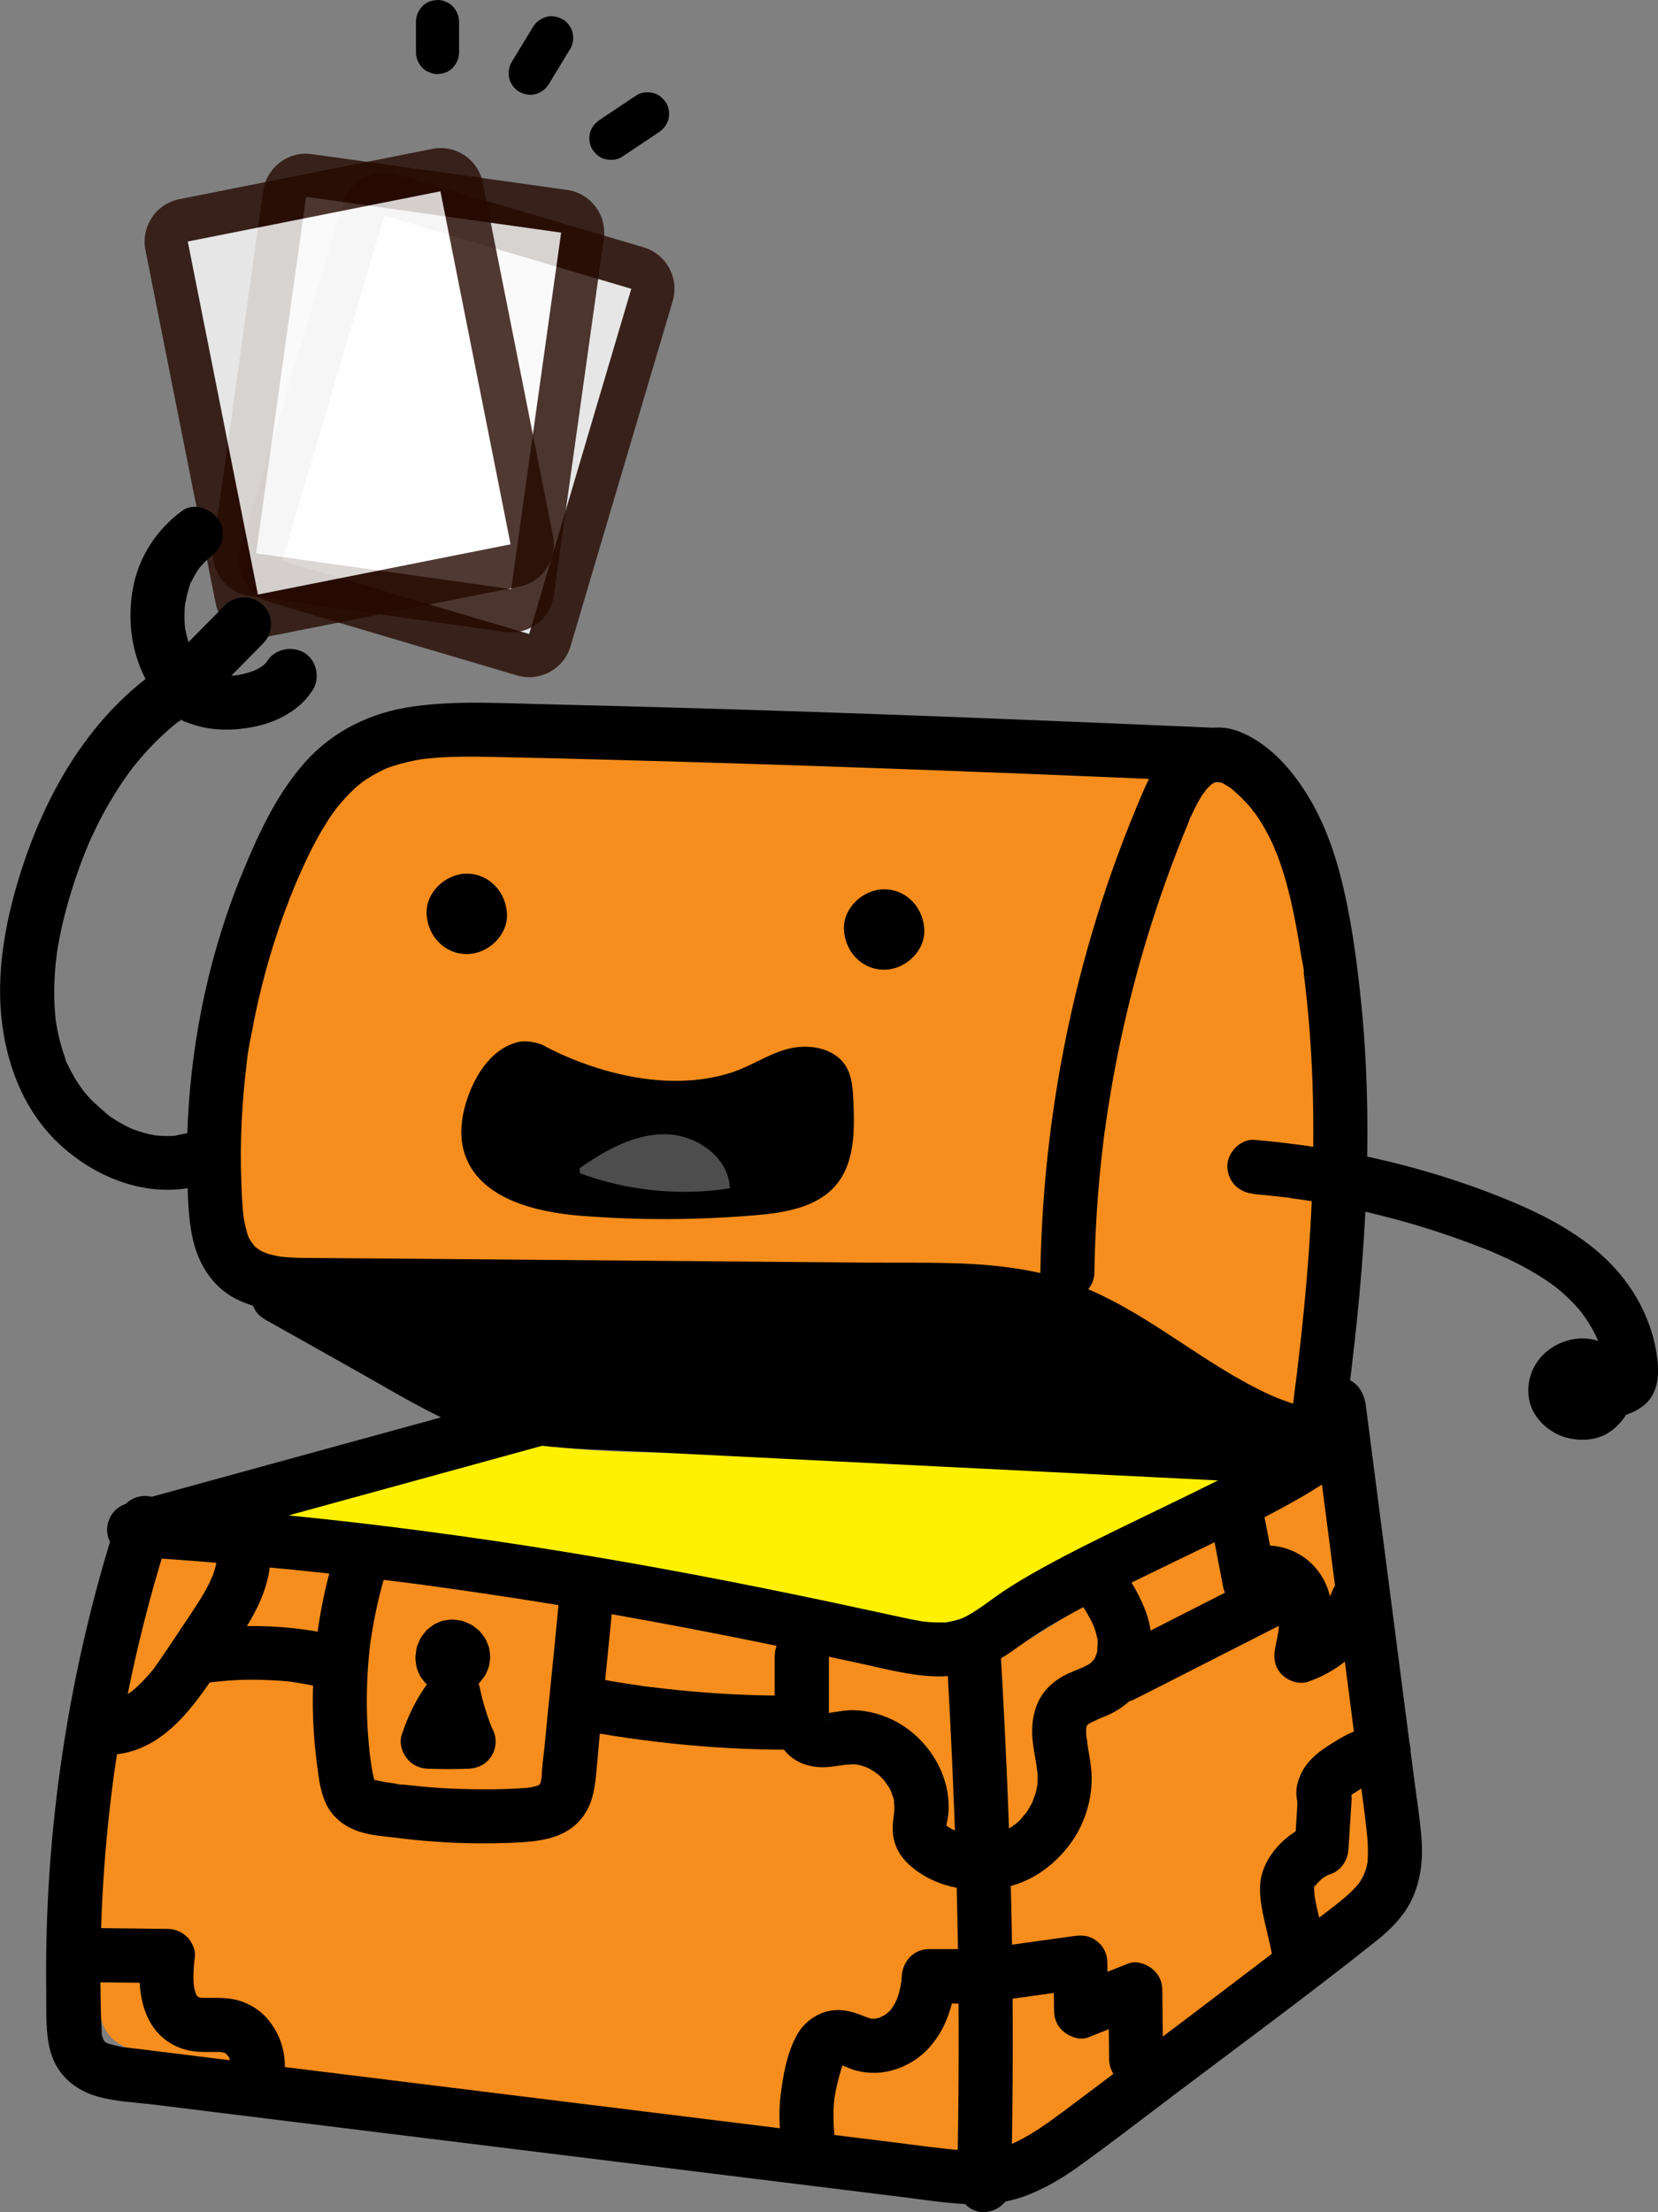 <?xml version="1.0" encoding="UTF-8"?>
<svg id="_圖層_2" data-name="圖層 2" xmlns="http://www.w3.org/2000/svg" viewBox="0 0 191.88 255.9">
  <rect x="0" y="0" width="191.88" height="255.9" fill="#808080" stroke="none"/>
  <defs>
    <style>
      .cls-1 {
        fill: #250901;
      }

      .cls-2 {
        fill: #f68d1d;
      }

      .cls-3 {
        fill: #fff;
      }

      .cls-4 {
        opacity: .8;
      }

      .cls-5 {
        fill: #fff100;
      }

      .cls-6 {
        fill: #4d4d4d;
      }
    </style>
  </defs>
  <g>
    <g>
      <g class="cls-4">
        <path class="cls-3" d="M61.23,75.84c-.23,0-.47-.03-.71-.1l-28.59-8.46c-.64-.19-1.17-.62-1.49-1.2-.32-.58-.39-1.27-.2-1.9l11.82-39.93c.32-1.09,1.32-1.79,2.4-1.79.23,0,.47.03.71.1l28.59,8.46c.64.19,1.17.62,1.49,1.2.32.58.39,1.27.2,1.9l-11.82,39.93c-.32,1.09-1.32,1.79-2.4,1.79Z"/>
        <path class="cls-1" d="M44.47,24.95l28.59,8.46-11.82,39.93-28.59-8.46,11.82-39.93M44.47,19.95c-2.16,0-4.15,1.41-4.79,3.58l-11.82,39.93c-.78,2.65.73,5.43,3.37,6.21l28.59,8.46c.47.14.95.21,1.42.21,2.16,0,4.15-1.41,4.79-3.58l11.82-39.93c.38-1.27.23-2.64-.4-3.81-.63-1.17-1.7-2.03-2.97-2.41l-28.59-8.46c-.47-.14-.95-.21-1.42-.21h0Z"/>
      </g>
      <g class="cls-4">
        <path class="cls-3" d="M59.17,70.65c-.12,0-.23,0-.35-.02l-29.52-4.14c-.66-.09-1.25-.44-1.65-.97-.4-.53-.57-1.2-.48-1.85l5.78-41.24c.09-.66.44-1.25.97-1.65.44-.33.97-.5,1.51-.5.12,0,.23,0,.35.02l29.52,4.14c1.37.19,2.32,1.46,2.13,2.82l-5.78,41.24c-.17,1.25-1.25,2.15-2.47,2.15Z"/>
        <path class="cls-1" d="M35.42,22.77l29.52,4.14-5.78,41.24-29.52-4.14,5.78-41.24M35.41,17.77c-2.45,0-4.59,1.81-4.95,4.31l-5.78,41.24c-.38,2.73,1.52,5.26,4.26,5.65l29.52,4.14c.23.03.46.05.69.05,1.08,0,2.14-.35,3.01-1.01,1.06-.8,1.76-1.98,1.94-3.3l5.78-41.24c.18-1.31-.16-2.65-.96-3.7-.8-1.06-1.98-1.76-3.3-1.94l-29.52-4.14c-.24-.03-.47-.05-.7-.05h0Z"/>
      </g>
      <g class="cls-4">
        <path class="cls-3" d="M29.85,71.29c-1.17,0-2.21-.82-2.45-2.01l-8.12-40.84c-.27-1.35.61-2.67,1.96-2.94l29.24-5.81c.16-.03.32-.05.49-.05.49,0,.98.14,1.39.42.55.37.93.94,1.06,1.59l8.12,40.84c.13.65,0,1.33-.37,1.88-.37.55-.94.93-1.59,1.06l-29.24,5.81c-.16.03-.33.05-.49.05Z"/>
        <path class="cls-1" d="M50.97,22.13l8.12,40.84-29.24,5.81-8.12-40.84,29.24-5.81M50.98,17.13c-.32,0-.65.03-.98.1l-29.24,5.81c-1.3.26-2.45,1.02-3.18,2.13s-1.01,2.45-.75,3.75l8.12,40.84c.26,1.3,1.02,2.45,2.13,3.18.83.55,1.8.84,2.78.84.32,0,.65-.03.97-.1l29.24-5.81c2.71-.54,4.47-3.17,3.93-5.88l-8.12-40.84c-.47-2.38-2.56-4.03-4.9-4.03h0Z"/>
      </g>
    </g>
    <g>
      <path d="M48.14,2.5c0,1.19,0,2.37,0,3.56,0,.64.28,1.31.73,1.77.23.24.49.42.8.52.3.16.62.23.96.22.65-.03,1.32-.24,1.77-.73s.73-1.09.73-1.77c0-1.19,0-2.37,0-3.56,0-.64-.28-1.31-.73-1.77-.23-.24-.49-.42-.8-.52-.3-.16-.62-.23-.96-.22-.65.03-1.32.24-1.77.73s-.73,1.09-.73,1.77h0Z"/>
      <path d="M61.68,3.12c-.83,1.36-1.65,2.72-2.48,4.08-.33.55-.42,1.31-.25,1.93.16.58.61,1.21,1.15,1.49.58.31,1.28.46,1.93.25s1.15-.58,1.49-1.15c.83-1.36,1.65-2.72,2.48-4.08.33-.55.42-1.31.25-1.93-.16-.58-.61-1.21-1.15-1.49-.58-.31-1.28-.46-1.93-.25s-1.15.58-1.49,1.15h0Z"/>
      <path d="M73.68,11.01c-1.41.94-2.82,1.89-4.24,2.83-.54.36-.97.85-1.15,1.49-.16.6-.09,1.4.25,1.93s.86,1,1.49,1.15,1.37.12,1.93-.25c1.41-.94,2.82-1.89,4.24-2.83.54-.36.97-.85,1.15-1.49.16-.6.09-1.4-.25-1.93s-.86-1-1.49-1.15-1.37-.12-1.93.25h0Z"/>
    </g>
  </g>
  <g>
    <path class="cls-2" d="M26.79,238.14c-.09-.17-.18-.32-.28-.48-.04-.04-.07-.07-.1-.11-.05-.05-.11-.1-.16-.15-.09-.06-.19-.11-.21-.12-.17-.06-.24-.07-.62-.09-.55-.02-1.1,0-1.65,0-1.3-.02-2.58-.23-3.73-.85-2.68-1.41-3.57-4.31-3.66-7.18-1.76-.02-3.51-.04-5.27-.06.03,2.49.35,4.87,1.53,6.35,2.31,2.89,9.97,2.77,14.28,3.14-.04-.14-.08-.29-.11-.41,0-.03,0-.02-.02-.04Z"/>
    <path class="cls-2" d="M22.69,231.16s0,.01.01.02c0-.02,0,0,0-.02,0,0,0,0,0,0Z"/>
    <path class="cls-2" d="M15.68,195.58c1.59-1.38,2.58-2.73,3.69-4.4,1.42-2.13,2.89-4.25,4.21-6.45.55-.91,1.06-1.83,1.38-2.79.14-.44.23-.84.29-1.23-2.21-.19-4.42-.42-6.64-.58-1.6,5.33-2.91,10.74-4,16.2.05-.03.1-.06.15-.09.52-.32.43-.25.91-.67Z"/>
    <path class="cls-2" d="M54.04,191.33c-.06-.14-.12-.29-.18-.43-.12-.15-.24-.31-.35-.46.26.26.4.6.54.93,0-.01,0-.03,0-.04Z"/>
    <path class="cls-2" d="M101.17,233.75c2.45-.1,3.25-3.22,3.38-5.15.11-1.57,1.26-2.91,2.91-2.91h3.54c-.04-2.51-.09-5.02-.16-7.53-1.67-.32-3.29-.94-4.7-1.97-1.54-1.11-2.55-2.63-2.62-4.57-.05-1.29.4-2.54.05-3.82-.6-2.16-2.77-3.99-5.04-3.93-2.78.08-5.79.95-7.66-1.77-7.25-.04-14.47-.71-21.62-1.93-.07.73-.15,1.45-.21,2.18-.25,2.73-.13,5.88-2.06,8.06-1.96,2.21-4.98,2.41-7.74,2.53-3.06.13-6.14.08-9.19-.15-2.78-.21-6.01-.26-8.65-1.21-2.98-1.07-3.94-3.62-4.35-6.52-.41-2.93-.65-5.88-.62-8.84,0-.45.1-.9.12-1.36-.39-.08-.78-.17-1.17-.24-.27-.05-.54-.09-.82-.14-.02,0-.27-.04-.42-.06-1.11-.14-2.22-.24-3.34-.28-1.15-.05-2.3-.04-3.45.01-.6.03-1.19.07-1.79.12-.27.03-.55.05-.82.09-.13.01-.25.03-.38.04-.04,0-.03,0-.08.01-.03,0-.05-.02-.08-.01-.05.08-.1.16-.16.24-2.57,3.76-6.07,7.51-10.6,8.03-.15.94-.39,1.86-.52,2.8-.72,5.16-1.17,10.36-1.39,15.56-.03.65-.1,1.47-.17,2.25,2.69.03,5.38.06,8.06.09,1.41.02,3.11,1.33,2.91,2.91-.11.87-.19,1.74-.17,2.61,0,.21.01.42.03.63,0,.06.04.31.04.36.03.13.07.32.07.32.04.18.14.38.16.56,0,0,0,0,0,0,.01.02,0,0,.02.03.07.11.14.23.2.34,0,0,0,0,0,0-.16-.33-.04-.13.1.06.06.03.01.01.04.03.04.01.13.04.26.08.07.01.15.03.2.03.55.04,1.1,0,1.64,0,2.61,0,4.82.89,6.38,3.03,1.06,1.45,1.33,3.14,1.3,4.86,2.63.32,5.26.65,7.89.97,8.71,1.07,17.41,2.15,26.12,3.22,7.97.98,15.94,1.97,23.91,2.95-.1-1.74-.11-3.48.17-5.25.4-2.52,1.02-5.74,3.18-7.37,1.09-.82,2.38-1.13,3.72-1.01,1.23.11,2.36,1.02,3.58.97Z"/>
    <path class="cls-2" d="M52.35,190.04c-.06,0-.12.02-.19.02.19,0,.37-.02.56.02-.12-.02-.25-.03-.37-.05Z"/>
    <path class="cls-2" d="M146.13,175.5c.23,1.2.46,2.4.69,3.59,1.88.04,3.78.81,5.08,2.21,1.11,1.2,1.6,2.61,1.86,4.08.11-.18.22-.36.32-.55,0,0,.07-.14.12-.24.04-.1.11-.26.12-.31.1-.29.26-.52.42-.76-.53-4.08-1.06-8.17-1.59-12.25-2.27,1.51-4.62,2.91-7.04,4.19,0,.01.01.02.02.04Z"/>
    <path class="cls-2" d="M38.52,181.97c-2.52-.28-5.04-.51-7.57-.76-.24,2.08-.97,4.08-2.06,5.98-.26.46-.59.88-.86,1.33,3.01-.08,6.02.11,9.01.65.33-2.44.85-4.82,1.48-7.2Z"/>
    <path class="cls-2" d="M126.44,147.23c-.02.95-.41,1.65-.97,2.12,1.45.56,2.9,1.14,4.34,1.93,6.75,3.71,12.7,8.79,20.05,11.3,1.51-11.7,2.59-23.48,2.32-35.3-.22-10.1-.47-22.56-5.66-31.57-1.07-1.86-3.99-6.45-6.75-4.88-1.73.98-2.85,5.22-3.48,6.8-2.05,5.19-3.78,10.51-5.21,15.9-2.91,11.02-4.42,22.31-4.65,33.7Z"/>
    <path class="cls-2" d="M106.81,146.33c4.88.05,9.47.46,13.93,1.55-.04-.22-.12-.41-.12-.65.28-13.98,2.43-27.91,6.6-41.28,1.14-3.66,3.06-10.91,6.19-15.99-19.91-.85-39.82-1.64-59.74-2.19-4.92-.14-9.84-.26-14.77-.37-4.41-.1-9.12-.45-13.36,1-8.48,2.9-12,13.88-14.34,21.62-2.73,9-3.96,18.47-3.44,27.87.16,2.93.15,6.28,3.41,7.44,1.87.66,4.24.42,6.19.43,4.57.04,9.14.07,13.7.11,18.58.15,37.16.28,55.74.46Z"/>
    <path d="M88.95,162.65c17.59.88,35.18,1.75,52.77,2.63-6.44-3.55-12.19-8.33-19.11-11.03-5.34-2.09-11.05-2.07-16.7-2.11-5.96-.05-11.93-.09-17.89-.14-10.14-.08-20.27-.17-30.41-.26-5.5-.05-10.99-.09-16.49-.13,1.98,1.11,3.96,2.23,5.94,3.34,4.18,2.35,8.33,4.93,13.09,5.88,9.27,1.84,19.37,1.36,28.79,1.83Z"/>
    <path class="cls-2" d="M119.95,207.75c.75-2.4-.2-4.67-.32-7.09-.13-2.7,1.03-5.12,3.36-6.52,1.7-1.02,3.97-1.11,4.24-3.47.2-1.74-.72-3.44-1.71-4.94-3.35,1.92-6.54,4.13-9.9,5.96.38,6.71.56,13.42.78,20.13,1.67-.83,2.99-2.29,3.55-4.08Z"/>
    <path class="cls-2" d="M140.75,178.22c-3.38,1.63-6.77,3.21-10.12,4.84,1.12,1.86,2.03,3.83,2.29,5.95,3.09-1.57,6.18-3.14,9.27-4.71-.15-.24-.35-.44-.41-.74-.34-1.78-.69-3.55-1.03-5.33Z"/>
    <path class="cls-5" d="M141.89,171.1c-18.85-.94-37.7-1.88-56.55-2.82-7.37-.37-15.47-.01-23.01-1.16-10.12,2.77-20.23,5.55-30.35,8.32,20.06,1.98,39.97,5.1,59.74,9.17,6.37,1.31,15.68,5.41,21.59,1.69,3.96-2.49,7.74-4.98,11.92-7.1,5.45-2.77,11.16-5.27,16.65-8.1Z"/>
    <path class="cls-2" d="M128.52,234.41c-.89.35-1.77.71-2.66,1.06-1.81.72-3.66-1.09-3.68-2.8-.01-.79-.02-1.58-.03-2.37-1.78.25-3.56.49-5.34.74.05,5.68.08,11.37,0,17.05,1.05-.34,2.06-.77,3.01-1.35,3.26-1.98,6.39-4.28,9.46-6.65-.41-.46-.71-1.04-.72-1.83-.01-1.29-.03-2.57-.04-3.86Z"/>
    <path class="cls-2" d="M157.08,206.93c-.36.22-.57.39-.87.6-.15.15-.09.09-.11.12.05.23.11.45.11.49,0,.11-.02.23-.02.34-.05,1.79-.23,3.59-.34,5.38-.08,1.32-.84,2.41-2.13,2.8-.11.03-.13.03-.16.03-.03.03-.03.03-.11.08-.16.11-.34.2-.5.31.29-.21-.18.16-.26.23-.15.14-.3.29-.44.45-.03.04-.34.4-.49.76.1-.24.12-.26.07-.07-.04.17-.04.16,0-.02.03-.21.05-.19.04.05,0,.13.01.25.02.38.04.54.02.46.13,1.04.09.49.21.98.32,1.46.07.29.12.59.19.88,3.02-2.18,5.99-4.49,5.99-8.55,0-2.41-.21-4.86-.49-7.32-.32.19-.64.36-.95.55Z"/>
    <path class="cls-2" d="M151.08,204.67c.74-1.13,1.76-1.97,2.9-2.66,1.06-.65,2.13-1.17,3.25-1.61-.46-2.94-.94-5.85-1.37-8.73-1.31,1.13-2.79,2.07-4.49,2.66-.96.34-2.13-.05-2.83-.75-.77-.77-.97-1.8-.75-2.83.14-.65.24-1.3.38-1.94.03-.21.03-.17,0,.12.02-.17.04-.35.06-.52.02-.23.03-.45.03-.68-5.66,2.88-11.32,5.76-16.98,8.64-.29.15-.6.06-.91.12-.95.87-2.08,1.59-3.42,2.19-1.4.62-1.61,1-1.43,2.56.16,1.35.53,2.67.59,4.03.14,3.16-1.07,6.3-3.06,8.71-1.64,2-3.92,3.31-6.38,3.96.06,2.43.13,4.85.17,7.28,2.48-.34,4.95-.69,7.43-1.03,1.86-.26,3.65.72,3.68,2.8,0,.48.01.95.02,1.43.89-.36,1.78-.71,2.67-1.07,1.81-.72,3.66,1.09,3.68,2.8.02,1.99.04,3.97.07,5.96,1.8-1.43,3.6-2.85,5.4-4.22,2.56-1.94,5.11-3.88,7.66-5.83-.5-2.82-1.86-6.04-1.25-8.91.45-2.12,2.07-4.02,3.99-5.19.09-1.29.19-2.58.25-3.87-.05,1.05-.08-.03-.1-.24-.06-.53-.06-.9.06-1.47.13-.6.38-1.21.72-1.72Z"/>
    <path class="cls-2" d="M45.21,206.46c5.07.75,10.32.96,15.43.6.55-.04,1.56-.04,1.96-.48.39-.43.35-1.36.4-1.9.21-2.4.44-4.8.68-7.19.4-3.94.79-7.88,1.15-11.83-6.82-1.11-13.66-2.09-20.52-2.94-1.26,4.5-2.07,9.09-2.09,13.78-.01,2.41.11,4.85.44,7.24.07.52.08,1.93.47,2.32.35.35,1.61.34,2.07.41ZM47.27,200.87c.68-2.06,1.66-4.03,2.95-5.78-.02,0-.04-.03-.06-.04-.05-.04-.11-.05-.16-.09,0,0,0-.01-.01-.02-.21-.11-.43-.2-.6-.39-.17-.21-.35-.43-.5-.65-.02-.03-.03-.05-.05-.08-.02-.03-.03-.06-.04-.09-.11-.24-.23-.51-.32-.76-.02-.06-.04-.12-.05-.18-.05-.28-.08-.56-.11-.84,0-.03,0-.06,0-.1,0-.06,0-.13,0-.19.02-.28.07-.56.11-.84,0-.03,0-.06.02-.1.01-.06.03-.13.05-.19.09-.26.21-.51.32-.76.01-.03.03-.06.04-.09.03-.05.06-.11.09-.15.16-.24.35-.48.54-.7.04-.05.08-.09.12-.13.22-.19.46-.38.7-.54.05-.03.1-.06.16-.09.23-.11.5-.23.75-.31.03-.01.06-.02.08-.03.03,0,.07-.02.1-.02.27-.05.56-.09.83-.11.06,0,.12,0,.18,0,.03,0,.07,0,.1,0,.28.03.56.07.83.11.06,0,.12.02.17.04.03.01.07.02.1.04.25.1.51.2.75.32.06.03.12.06.17.09.03.02.06.04.09.06.21.15.43.32.64.49.05.04.09.08.13.12.02.03.05.05.07.08.16.2.34.42.49.64.03.05.07.1.09.15.07.14.13.29.18.43.05.13.12.28.17.42.02.06.03.11.04.17.05.27.09.57.11.85,0,.03,0,.06,0,.09,0,.03,0,.06,0,.09-.02.28-.07.56-.11.83-.01.06-.02.13-.04.19,0,.03-.02.06-.03.08-.1.25-.2.51-.32.75-.03.06-.06.12-.1.17-.17.24-.35.49-.55.71-.04.05-.09.1-.14.14-.19.17-.4.32-.61.47.02.07.08.13.1.2.36,1.77.89,3.49,1.59,5.15-.02-.05-.04-.1-.06-.15.2.36.31.74.31,1.15,0,.42-.11.81-.32,1.17-.43.73-1.18,1.12-2.01,1.15-1.57.06-3.15.06-4.72,0-.75-.03-1.37-.33-1.83-.92-.43-.56-.65-1.33-.42-2.03Z"/>
    <path class="cls-2" d="M70.56,186.6c-.25,2.61-.5,5.22-.76,7.83,6.64,1.16,13.34,1.75,20.07,1.83,0-1.58,0-3.15,0-4.73,0-.48.1-.89.26-1.24-6.51-1.33-13.03-2.56-19.57-3.69Z"/>
    <path class="cls-2" d="M109.38,211.38c.29.39.73.66,1.23.85-.2-6.21-.38-12.43-.72-18.64-4.3.37-8.82-1.07-12.97-1.96-.42-.09-.84-.16-1.26-.25,0,.05.03.09.03.14,0,1.85,0,3.69,0,5.54,0,.38.08.92,0,1.31.1,0,.2,0,.28,0,2.88-.31,5.35-.36,7.95,1.16,2.11,1.24,3.81,3.16,4.76,5.4.49,1.15.79,2.35.85,3.61.04.79-.4,2.48-.14,2.83Z"/>
    <path class="cls-2" d="M109.85,231.49c-1.18,4.5-4.37,8.55-9.59,8-.7-.07-1.32-.23-1.99-.48-.23-.08-.65-.33-.96-.42-.13.37-.24.74-.35,1.11-.18.61-.34,1.23-.47,1.85-.39,1.86-.31,3.75-.13,5.64,4.61.75,9.79,1.84,14.63,1.75.09-5.82.04-11.64,0-17.46-.38,0-.76,0-1.14,0Z"/>
    <path d="M22.88,231.27c.07.03-.02-.01-.05-.03-.05-.01-.04,0,.05.03Z"/>
    <path d="M49.52,203.81c1.57.06,3.15.06,4.72,0,.83-.03,1.58-.42,2.01-1.15.21-.36.32-.75.32-1.17,0-.41-.11-.79-.31-1.15.02.05.04.1.06.15-.7-1.66-1.23-3.39-1.59-5.15-.01-.07-.07-.13-.1-.2.21-.15.42-.3.61-.47.05-.04.1-.09.14-.14.19-.22.38-.46.55-.71.04-.05.07-.11.1-.17.12-.24.22-.5.32-.75.01-.03.02-.06.03-.08.02-.06.03-.13.04-.19.04-.27.09-.56.11-.83,0-.03,0-.06,0-.09,0-.03,0-.06,0-.09-.02-.27-.06-.58-.11-.85-.01-.06-.03-.11-.04-.17-.05-.14-.12-.29-.17-.42-.06-.13-.11-.29-.18-.43-.03-.05-.06-.1-.09-.15-.15-.21-.33-.43-.49-.64-.02-.03-.04-.05-.07-.08-.04-.04-.08-.08-.13-.12-.2-.17-.42-.34-.64-.49-.03-.02-.06-.04-.09-.06-.05-.04-.11-.07-.17-.09-.24-.11-.5-.22-.75-.32-.03-.01-.06-.02-.1-.04-.06-.02-.11-.03-.17-.04-.27-.05-.56-.08-.83-.11-.03,0-.07,0-.1,0-.06,0-.12,0-.18,0-.27.03-.57.06-.83.11-.03,0-.07.01-.1.02-.03,0-.06.02-.08.03-.24.09-.51.21-.75.31-.05.03-.11.05-.16.09-.24.16-.48.35-.7.54-.04.04-.09.08-.12.13-.19.22-.37.46-.54.7-.03.05-.06.1-.09.15-.01.03-.03.06-.04.09-.11.25-.23.5-.32.76-.02.06-.04.12-.05.19,0,.03-.01.06-.02.1-.04.28-.09.56-.11.84,0,.06,0,.13,0,.19,0,.03,0,.06,0,.1.03.28.06.56.11.84.01.06.03.12.05.18.09.25.21.52.32.76.01.03.03.06.04.09.02.03.03.06.05.08.15.22.33.44.5.65.17.18.39.27.6.39,0,0,0,.01.01.02.04.04.11.05.16.09.02,0,.04.03.06.04-1.3,1.75-2.27,3.72-2.95,5.78-.23.7-.02,1.47.42,2.03.46.59,1.08.89,1.83.92ZM53.86,190.9c.06.14.12.29.18.43,0,.01,0,.03,0,.04-.14-.33-.28-.67-.54-.93.12.15.24.31.35.46ZM52.35,190.04c.12.02.25.03.37.05-.19-.05-.37-.02-.56-.02.06,0,.12-.02.19-.02Z"/>
    <path d="M24,78.06s.51.43.28.22c-.06-.05-.12-.1-.18-.15-.12-.1-.23-.2-.34-.31-.26-.24-.5-.5-.74-.77-.1-.11-.18-.24-.29-.35-.02-.02.38.54.23.29-.04-.06-.09-.12-.13-.18-.2-.29-.39-.59-.56-.89-.15-.26-.28-.54-.41-.81-.22-.45.23.61.05.14-.07-.19-.15-.38-.21-.57-.21-.63-.38-1.27-.49-1.92-.01-.07-.02-.15-.04-.23-.07-.3.05.43.05.39,0-.15-.04-.31-.05-.46-.03-.33-.05-.66-.05-1s0-.67.02-1c0-.15.02-.31.04-.46,0-.08.02-.15.02-.23.02-.36-.11.67-.04.32.12-.65.24-1.3.44-1.94.1-.31.25-.62.33-.93.01-.04-.28.62-.15.35.03-.07.06-.14.09-.21.07-.16.15-.32.23-.47.17-.33.37-.66.57-.98.1-.15.21-.29.3-.43.16-.25-.25.31-.23.29.07-.07.13-.16.19-.23.23-.27.47-.53.72-.78.15-.14.3-.28.45-.41.06-.05.12-.09.18-.15.24-.22-.61.46-.16.13.63-.46,1.12-.96,1.34-1.74.19-.7.11-1.62-.29-2.24-.78-1.21-2.67-2.01-3.98-1.04-2.88,2.12-4.89,5.17-5.57,8.71-.67,3.55-.26,7.19,1.39,10.42.96,1.87,2.37,3.37,4.02,4.63.56.42,1.6.47,2.24.29.67-.19,1.41-.71,1.74-1.34.36-.67.54-1.49.29-2.24s-.7-1.25-1.34-1.74h0Z"/>
    <path d="M24.7,79.96c1.87-1.89,3.74-3.78,5.6-5.67.53-.53.85-1.31.85-2.06s-.32-1.56-.85-2.06c-.55-.51-1.28-.89-2.06-.85-.77.03-1.5.29-2.06.85-1.87,1.89-3.74,3.78-5.6,5.67-.53.53-.85,1.31-.85,2.06s.32,1.56.85,2.06,1.28.89,2.06.85,1.5-.29,2.06-.85h0Z"/>
    <path d="M21.07,83.08c2.58,1.26,5.47,1.35,8.25.8,2.64-.52,5.31-1.89,6.74-4.24.79-1.3.33-3.25-1.04-3.98s-3.13-.34-3.98,1.04c-.03.04-.18.23-.18.28,0-.07.53-.62.21-.28-.15.16-.29.31-.45.45-.19.17-.52.34.22-.15-.08.06-.17.12-.25.18-.19.13-.39.25-.59.36s-.43.21-.64.32c-.31.15.7-.27.26-.12-.13.05-.25.09-.38.14-.48.16-.97.29-1.47.39-.11.02-.23.04-.34.06-.49.09.18,0,.29-.03-.24.08-.58.06-.83.08-.5.03-1,.03-1.5,0-.11,0-.22-.02-.33-.03-.55-.05.32.02.32.05,0-.02-.62-.12-.68-.13-.22-.05-.43-.11-.64-.18-.07-.03-.25-.12-.33-.12.13,0,.76.34.28.11-1.36-.67-3.21-.41-3.98,1.04-.69,1.31-.42,3.26,1.04,3.98h0Z"/>
    <path d="M19.53,76.93c-8.8,5.57-14.18,15.01-17.15,24.77-1.63,5.37-2.64,11.16-1.91,16.77.71,5.43,2.88,10.57,7.09,14.22s10.18,5.82,15.84,4.18c1.46-.42,2.52-2.07,2.03-3.58-.48-1.48-2.01-2.48-3.58-2.03-.48.14-1.1.15-1.55.35.04-.02.75-.08.26-.04-.12,0-.23.02-.35.03-.29.02-.58.03-.86.03-.46,0-.92-.03-1.38-.07-.61-.05.58.1.17.02-.11-.02-.23-.04-.34-.06-.28-.05-.57-.11-.85-.18-.48-.12-.95-.27-1.41-.43-.11-.04-.22-.08-.33-.12-.46-.17.16.07.21.09-.26-.13-.54-.24-.8-.37-.45-.23-.89-.47-1.32-.74-.23-.14-.45-.29-.67-.44-.1-.07-.2-.14-.29-.21-.07-.05-.15-.11-.22-.16-.17-.13-.1-.07.23.18-.25-.35-.77-.64-1.1-.93-.42-.39-.82-.8-1.2-1.22-.16-.18-.32-.36-.47-.55-.07-.09-.19-.3-.28-.35.05.02.41.56.13.16-.31-.44-.62-.88-.9-1.35-.26-.43-.51-.88-.73-1.34-.07-.15-.52-.98-.13-.24-.16-.31-.27-.68-.39-1.02-.41-1.15-.72-2.34-.93-3.55-.03-.18-.06-.35-.09-.53-.02-.1-.08-.57-.03-.15.07.49-.02-.22-.03-.26-.02-.14-.03-.29-.04-.43-.06-.65-.1-1.3-.11-1.95-.03-1.28.03-2.55.15-3.83.03-.33.07-.66.11-.99.04-.37.14-.09-.02.12.04-.06.05-.35.06-.44.1-.66.21-1.31.34-1.96.26-1.3.57-2.59.93-3.86.63-2.24,1.39-4.43,2.27-6.57.2-.48-.05.09-.06.15.03-.15.13-.31.19-.45.12-.27.24-.54.36-.8.25-.53.5-1.06.76-1.59.51-1.02,1.06-2.02,1.65-2.99.65-1.08,1.35-2.14,2.1-3.15.08-.1.15-.21.23-.31.08-.1.16-.21.23-.31l-.22.28c.22-.23.4-.51.61-.75.41-.49.83-.98,1.27-1.45.87-.94,1.8-1.83,2.78-2.65.25-.21.5-.41.75-.61.24-.19.07-.22-.13.1.07-.11.28-.21.39-.29.55-.4,1.11-.78,1.68-1.14,1.28-.81,1.91-2.63,1.04-3.98s-2.6-1.91-3.98-1.04h0Z"/>
    <path d="M145.16,137.93c1.05.09,2.1.2,3.15.32.23.03.47.06.7.08.16.02.31.04.47.06.34.04-.17-.02-.19-.03.54.06,1.09.15,1.63.24,2.09.32,4.17.71,6.23,1.16,4.09.9,8.12,2.07,12.06,3.49.97.35,1.94.72,2.9,1.1.24.09.47.19.71.29.08.03.24.07.3.13,0,0-.5-.21-.19-.08.47.2.93.41,1.4.62,1.77.82,3.5,1.76,5.11,2.88.18.12.35.25.53.38.08.06.45.35.14.1-.29-.23,0,0,.05.04.39.32.77.64,1.14.98.67.61,1.29,1.27,1.87,1.98.06.07.12.18.19.24,0,0-.33-.45-.15-.19.14.19.28.38.41.57.27.39.52.79.75,1.19.2.35.38.7.56,1.07.02.04.17.29.17.36,0,0-.22-.54-.1-.23.08.22.17.43.25.65.17.5.32,1.01.44,1.53.05.23.08.46.13.68.07.34-.05-.3-.03-.28.07.08.04.39.05.49.02.23.03.46.04.7,0,.1,0,.2,0,.3,0,.44-.03.22.04-.08-.05.23-.21.46.18-.21.06-.23.19-.4.39-.51.19-.13.21-.15.08-.06-.06.03-.19.09-.24.13.39-.16.48-.2.27-.12-.06.02-.11.04-.17.06-1.52.51-3.08.87-4.61,1.35.75,1.77,1.49,3.54,2.24,5.31,1.19-.53,2.15-1.41,2.66-2.62.17-.4.29-.78.4-1.19.05-.19.1-.37.16-.56.03-.09.09-.19.1-.28-.18.42-.23.52-.13.31.04-.08.08-.17.12-.25.54-1.1.56-2.65-.45-3.52-1.96-1.7-4.58-1.89-6.84-.64-2.17,1.2-3.4,3.62-2.9,6.07.42,2.09,2.29,3.72,4.31,4.22,1.05.25,2.17.28,3.22,0,1.33-.37,2.27-1.17,3.08-2.26.42-.56.47-1.6.29-2.24-.19-.67-.71-1.41-1.34-1.74-1.53-.81-3-.26-3.98,1.04.32-.39.4-.5.25-.34-.04.05-.09.09-.14.13.05-.09.64-.43.23-.19-.26.15-.34.03.3-.1-.1.02-.21.06-.3.09-.52.17.32-.09.33-.03,0,0-.37.02-.39.02-.13,0-.55-.05,0,.02s.13.01,0-.02c-.11-.03-.21-.07-.32-.09-.32-.07.67.34.27.12-.11-.06-.23-.13-.34-.19-.39-.22.45.42.23.18-.07-.08-.15-.15-.23-.22-.32-.3.32.52.19.24-.04-.09-.1-.2-.15-.27.19.48.25.62.18.4-.02-.06-.04-.12-.05-.19.09-.02-.02.89.05.3s-.1.28-.06.3c-.03-.01.08-.28.09-.32.04-.3-.35.64-.1.27.23-.33.24-.15-.14.15.08-.07.16-.17.24-.25.32-.34-.08.1-.22.15.09-.03.2-.14.29-.19.1-.06.21-.1.31-.16-.56.37-.5.19-.17.1.13-.04.56-.1.02-.03s-.11.02.02.01c.38,0,.36.16-.24-.06.07.03.18.05.26.06.2.07.17.05-.1-.06-.26-.12-.3-.13-.1-.03.19.14.51.43-.14-.13l-.45-3.52c-.43.87-.73,1.76-.98,2.69-.01.05-.06.13-.06.19,0,.22.27-.64.18-.43-.02.06-.06.11-.1.16-.18.25.48-.6.27-.36-.31.36.61-.35.11-.08-.22.12-.43.23-.65.33-1.32.59-1.7,2.42-1.19,3.63.54,1.28,2.04,2.13,3.43,1.68,1.42-.46,2.87-.8,4.29-1.25,1.51-.48,2.93-1.18,3.58-2.73.5-1.18.5-2.42.34-3.67-.54-4.45-2.77-8.49-6.03-11.55-3.38-3.17-7.53-5.21-11.79-6.92-4.19-1.68-8.51-3.05-12.89-4.12-5.16-1.26-10.42-2.1-15.71-2.55-1.52-.13-2.97,1.43-2.91,2.91.08,1.69,1.28,2.77,2.91,2.91h0Z"/>
    <g>
      <g>
        <path d="M54.02,110.37c2.43,0,4.76-2.14,4.65-4.65s-2.04-4.65-4.65-4.65c-2.43,0-4.76,2.14-4.65,4.65.11,2.52,2.04,4.65,4.65,4.65h0Z"/>
        <path d="M102.32,112.18c2.43,0,4.76-2.14,4.65-4.65-.11-2.52-2.04-4.65-4.65-4.65-2.43,0-4.76,2.14-4.65,4.65.11,2.52,2.04,4.65,4.65,4.65h0Z"/>
      </g>
      <g>
        <path d="M84.94,123.97c2.26-.76,4.26-2.22,6.59-2.71,2.33-.5,5.12.05,6.37,2.09.71,1.17.79,2.6.86,3.96.15,3.4.19,7.16-2,9.77-2.19,2.6-5.91,3.21-9.3,3.5-6.71.57-13.47.6-20.19.07-5.4-.42-11.83-2.03-13.5-7.19-.74-2.28-.31-4.79.55-7.02.99-2.55,2.74-5.05,5.37-5.82,1.01-.3,2.1-.12,3.1.26,0,0,11.51,6.69,22.16,3.1Z"/>
        <path class="cls-6" d="M67.08,135.14c2.96-2.06,6.28-3.95,9.88-3.93,3.6.02,7.41,2.66,7.5,6.26-5.8.9-11.83.29-17.34-1.74"/>
      </g>
    </g>
    <g>
      <path d="M141,84.21c-10.42-.46-20.85-.89-31.27-1.29s-20.92-.75-31.39-1.05c-5.21-.15-10.42-.29-15.63-.41s-9.98-.42-14.92.27c-4.8.67-9.23,2.79-12.48,6.44-3.22,3.62-5.26,8-7.11,12.43-3.82,9.19-5.97,19.07-6.46,29.01-.12,2.43-.14,4.86-.05,7.28s.16,4.95.84,7.28c.74,2.52,2.3,4.79,4.66,6.03,2.18,1.14,4.63,1.48,7.06,1.56,5.03.17,10.08.09,15.11.13,4.85.04,9.7.08,14.55.12,9.55.08,19.09.16,28.64.24,5.1.04,10.2.07,15.31.12,2.55.02,5.1.08,7.63.35.16.02.31.04.47.05.08,0,.48.07.05,0-.45-.07.05,0,.16.02.15.02.31.05.46.07.65.11,1.31.23,1.95.38,1.09.25,2.16.56,3.21.93.49.17.96.36,1.44.55.51.21-.65-.29.05.03.26.12.53.24.79.36.93.44,1.85.91,2.75,1.42,1.82,1.01,3.58,2.13,5.33,3.26,3.51,2.29,6.98,4.69,10.75,6.53,2,.98,4.09,1.83,6.24,2.43,1.57.44,3.47-.54,3.84-2.18s-.5-3.37-2.18-3.84c-.99-.28-1.97-.61-2.93-.99-.22-.09-.98-.44-.15-.05-.2-.1-.41-.18-.62-.27-.5-.23-.99-.46-1.48-.71-1.83-.92-3.58-1.96-5.31-3.05-3.47-2.19-6.83-4.58-10.42-6.57-1.95-1.08-3.99-2.03-6.08-2.81-2.4-.89-4.87-1.38-7.4-1.7-4.96-.64-10.02-.47-15.02-.51-9.6-.07-19.19-.16-28.79-.24-9.51-.08-19.02-.16-28.53-.24-2.59-.02-5.18-.04-7.76-.06-1.04,0-2.09,0-3.13-.09-.26-.02-.51-.05-.76-.07-.35-.03.38.06.36.05-.12-.02-.25-.04-.38-.06-.52-.09-1.04-.21-1.55-.37-.2-.06-.4-.18-.6-.22.58.1.5.23.25.09-.11-.06-.22-.11-.32-.17-.2-.11-.4-.3-.61-.39,0,0,.51.43.27.21-.11-.11-.23-.2-.34-.31-.09-.09-.17-.19-.26-.27-.37-.36.13.11.13.19,0-.14-.33-.49-.41-.63-.11-.19-.2-.39-.3-.59-.18-.36.22.61.1.22-.05-.15-.11-.3-.15-.45-.14-.46-.25-.93-.34-1.41-.02-.11-.16-1.02-.08-.45.07.48.02.13,0,.03-.02-.19-.04-.39-.06-.58-.1-1.13-.16-2.26-.2-3.39-.09-2.39-.08-4.78.04-7.17.06-1.21.14-2.42.25-3.63.05-.57.11-1.13.17-1.7.03-.3.07-.6.11-.9.02-.2.11-1.31.05-.41.08-1.2.36-2.42.58-3.6s.45-2.31.71-3.46c.53-2.33,1.15-4.64,1.87-6.92s1.57-4.59,2.5-6.84c.03-.07.18-.43.02-.05-.17.41.02-.05.07-.15.12-.28.24-.56.36-.83.23-.52.47-1.04.71-1.56.45-.96.93-1.91,1.45-2.84s1.04-1.78,1.62-2.62c.15-.22.3-.43.46-.64.08-.11.16-.21.24-.32-.04.05-.46.57-.12.17s.67-.8,1.03-1.19c.33-.36.68-.7,1.04-1.03.19-.18.39-.35.59-.51.07-.06.16-.12.23-.19-.54.56-.22.16-.01.02.86-.62,1.78-1.12,2.74-1.58.38-.18-.56.22-.17.07.13-.05.26-.1.39-.15.23-.09.46-.17.69-.24.56-.18,1.14-.34,1.72-.47.51-.12,1.03-.22,1.55-.3.14-.02.29-.03.42-.06-.07.02-.76.09-.2.03.28-.03.57-.06.85-.09,2.28-.21,4.58-.19,6.87-.15,5.05.1,10.1.23,15.15.37,10.29.28,20.58.61,30.86.98,10.26.37,20.52.78,30.78,1.22,2.49.11,4.97.21,7.46.32,1.64.07,3.2-1.49,3.13-3.13-.08-1.76-1.37-3.05-3.13-3.13h0Z"/>
      <path d="M126.65,147.23c.08-4.81.39-9.61.95-14.38.07-.58.14-1.15.21-1.73.02-.15.04-.31.06-.46.05-.36-.03.24-.03.25.08-.34.1-.69.15-1.04.17-1.19.36-2.38.56-3.56.4-2.37.86-4.73,1.38-7.07,1.04-4.69,2.31-9.33,3.82-13.9.75-2.28,1.56-4.55,2.43-6.79.43-1.12.88-2.24,1.34-3.35.04-.11.09-.21.13-.32.24-.57-.05.05-.04.1-.01-.17.25-.58.32-.74.19-.43.4-.86.62-1.27.21-.4.44-.78.69-1.16.11-.17.26-.33.36-.51-.3.59-.33.41-.16.22.1-.11.19-.22.29-.32.13-.14.27-.28.42-.42.07-.06.19-.14.25-.22-.03.04-.65.43-.24.2.16-.09.32-.19.48-.29.11-.06.47-.22-.01,0-.5.23-.03.03.08,0,.06-.02.27-.09.31-.07.06.03-.78.06-.43.06.11,0,.95.04.42-.03-.49-.06.24.09.39.13.48.12-.2-.06-.17-.08.05-.03.42.22.47.24.22.12.42.25.63.39,0,0,.34.21.34.25,0-.01-.59-.48-.17-.13.39.32.76.65,1.12,1,.33.33.65.67.96,1.02.14.16.28.33.42.5.16.19.16.39-.14-.19.07.13.19.25.28.37.57.79,1.08,1.61,1.53,2.47.21.39.41.78.59,1.18.11.23.21.46.31.69s.03.39-.09-.22c.03.15.12.3.18.44.36.93.69,1.87.97,2.82.57,1.91,1.01,3.86,1.37,5.81.22,1.17.42,2.35.6,3.53.09.58.33,1.34.28,1.92,0-.02-.08-.6-.03-.23.02.16.04.32.06.48.05.36.09.72.13,1.08.59,4.97.88,9.97.94,14.97.12,10.01-.68,20-1.88,29.93-.15,1.25-.31,2.49-.47,3.73-.1.73.42,1.71.92,2.21.54.54,1.43.95,2.21.92s1.65-.3,2.21-.92c.6-.65.8-1.34.92-2.21,1.35-10.36,2.34-20.78,2.36-31.24.01-5.16-.21-10.33-.74-15.47-.51-4.92-1.17-9.9-2.43-14.69-1.14-4.36-2.93-8.55-5.83-12.04-1.6-1.92-3.64-3.65-6-4.52-2.68-.99-5.5-.1-7.54,1.75-1.56,1.41-2.6,3.34-3.42,5.25-1.05,2.46-2.05,4.94-2.97,7.45-1.72,4.69-3.2,9.48-4.43,14.32-2.49,9.84-3.96,19.97-4.38,30.12-.05,1.24-.09,2.48-.11,3.72-.03,1.64,1.46,3.2,3.13,3.13,1.72-.08,3.1-1.37,3.13-3.13h0Z"/>
      <path d="M30.61,152.61c3.46,1.94,6.92,3.89,10.38,5.83,3.26,1.83,6.48,3.77,9.83,5.42,1.81.89,3.68,1.7,5.61,2.26,1.92.56,3.91.86,5.9,1.09,3.85.45,7.75.52,11.62.71,15.72.78,31.44,1.57,47.16,2.35,8.82.44,17.63.88,26.45,1.32,1.64.08,3.2-1.5,3.13-3.13-.08-1.76-1.37-3.04-3.13-3.13-15.64-.78-31.27-1.56-46.91-2.34-7.82-.39-15.64-.78-23.46-1.17-3.86-.19-7.72-.34-11.57-.59-.86-.05-1.73-.12-2.59-.21-.23-.02-.47-.05-.7-.08-.04,0-.81-.1-.28-.03s-.24-.04-.28-.04c-.31-.05-.62-.1-.93-.15-1.8-.33-3.51-.86-5.22-1.51-.45-.17.7.31.01,0-.28-.12-.56-.25-.83-.37-.48-.22-.96-.46-1.44-.7-.88-.45-1.75-.92-2.62-1.41-1.84-1.03-3.68-2.07-5.52-3.1-3.82-2.15-7.64-4.29-11.46-6.44-1.43-.8-3.48-.39-4.28,1.12s-.4,3.42,1.12,4.28h0Z"/>
      <path d="M61.34,161.14c-12.11,3.32-24.22,6.64-36.34,9.97-3.45.95-6.9,1.89-10.34,2.84-1.5.41-2.44,1.91-2.24,3.43s1.5,2.61,3.07,2.71c10.07.64,20.12,1.57,30.13,2.82,1.23.15,2.46.31,3.69.48.22.03,1.17.15.32.04.31.04.62.08.92.13.62.08,1.23.17,1.85.26,2.48.35,4.97.72,7.45,1.1,5.17.8,10.32,1.69,15.46,2.63,5.33.98,10.65,2.03,15.96,3.13,2.79.58,5.57,1.17,8.36,1.77,2.9.63,5.86,1.44,8.85,1.48s5.89-1,8.41-2.76c1.43-1,2.82-2.01,4.31-2.9,3.32-2,6.79-3.73,10.26-5.44,3.86-1.89,7.74-3.73,11.58-5.64,3.36-1.68,6.73-3.39,9.9-5.42.63-.4,1.25-.82,1.85-1.26,1.32-.96,2.1-2.76,1.12-4.28-.84-1.3-2.86-2.15-4.28-1.12-2.79,2.04-5.88,3.68-8.94,5.26-3.74,1.93-7.55,3.74-11.34,5.58-3.66,1.77-7.32,3.55-10.87,5.52-1.48.82-2.95,1.68-4.36,2.62-.75.5-1.47,1.04-2.2,1.56-.52.36-1.04.72-1.58,1.04-.24.14-.48.27-.72.39-.14.07-.28.13-.42.2-.34.17.55-.18-.02,0-.31.1-.62.2-.95.27-.16.04-.32.07-.49.1-.27.05-.36.2.1-.01-.22.1-.62.05-.87.05-.37,0-.75,0-1.12-.02-.34-.02-.67-.06-1-.09-.17-.02-.58,0,.08.01-.15,0-.35-.06-.5-.08-.67-.11-1.33-.25-1.99-.39-2.8-.6-5.6-1.22-8.4-1.81-5.37-1.13-10.74-2.22-16.13-3.23-10.23-1.93-20.51-3.6-30.83-4.96-9.89-1.31-19.82-2.3-29.76-3.01-1.27-.09-2.55-.18-3.82-.26l.83,6.14c12.11-3.32,24.22-6.64,36.34-9.97,3.45-.95,6.9-1.89,10.34-2.84,1.58-.43,2.7-2.24,2.18-3.84s-2.16-2.65-3.84-2.18h0Z"/>
      <path d="M13.69,175.3c-5.76,17.77-8.6,36.54-8.34,55.22.03,2.23-.11,4.7.51,6.87.74,2.59,2.71,4.32,5.25,5.09,2.19.66,4.62.73,6.88,1.01,2.42.3,4.83.6,7.25.9,9.57,1.18,19.14,2.36,28.71,3.54,9.67,1.19,19.34,2.39,29.01,3.58,4.83.6,9.67,1.19,14.5,1.79,2.42.3,4.83.6,7.25.9,2.33.29,4.67.66,7.02.77s4.84-.12,7.07-.99c2.16-.83,4.11-1.98,5.99-3.33,3.77-2.7,7.44-5.56,11.15-8.35,7.78-5.87,15.66-11.66,23.29-17.73,1.63-1.3,3.2-2.84,4.12-4.74,1.08-2.24,1.35-4.7,1.16-7.15-.18-2.3-.55-4.6-.85-6.88-.31-2.42-.63-4.84-.94-7.26-1.25-9.68-2.51-19.36-3.76-29.04-.3-2.32-.6-4.64-.9-6.96-.21-1.62-1.29-3.21-3.13-3.13-1.51.07-3.35,1.39-3.13,3.13,1.23,9.48,2.46,18.96,3.68,28.44.6,4.64,1.2,9.28,1.8,13.92.3,2.29.63,4.58.88,6.88.11,1,.18,2,.14,3.01,0,.17-.03.34-.03.52-.03.83.17-.62-.02.19-.06.25-.1.5-.17.75-.04.16-.46,1.12-.13.46-.18.36-.38.7-.59,1.04-.41.67.44-.46-.09.13-.16.18-.31.36-.48.54-.67.71-1.42,1.32-2.18,1.93-.64.51.52-.39-.13.1-.24.18-.48.37-.72.55-.4.31-.8.61-1.2.92-.96.74-1.92,1.47-2.89,2.21-3.77,2.88-7.55,5.75-11.33,8.62-3.74,2.83-7.49,5.66-11.24,8.48-1.82,1.36-3.62,2.75-5.46,4.07-.79.57-1.59,1.11-2.43,1.61-.45.27-.91.53-1.38.76-.16.08-.31.15-.47.23-.33.15-.32.14.03,0-.16.07-.32.13-.49.19-.49.18-.99.33-1.5.45-.22.05-.45.08-.67.14-.51.14.73-.05-.15.03-1.14.1-2.27.1-3.4.02-2.36-.17-4.71-.52-7.05-.81-4.63-.57-9.27-1.14-13.9-1.72-9.37-1.16-18.73-2.31-28.1-3.47-9.47-1.17-18.94-2.34-28.4-3.51-4.63-.57-9.27-1.14-13.9-1.72-1.11-.14-2.22-.27-3.32-.41-.6-.07-1.21-.15-1.81-.22-.23-.03-.97.03-.14-.01-.24.01-.54-.08-.78-.13-.41-.08-.8-.2-1.2-.3-.69-.18.54.35-.06-.02-.09-.06-.52-.22-.55-.33.1.35.43.29.06,0-.29-.23.31.61.01,0-.33-.69.13.66-.06-.09-.06-.23-.28-.67-.22-.9l.05.36c-.02-.16-.03-.31-.04-.47-.01-.16-.02-.32-.03-.47-.03-.54-.04-1.08-.06-1.63-.03-1.16-.05-2.31-.06-3.47-.02-2.22.01-4.44.09-6.65.15-4.53.48-9.05.99-13.56.12-1.05.25-2.11.39-3.16-.09.71.03-.24.04-.32.04-.29.08-.57.12-.86.08-.57.17-1.14.26-1.72.36-2.29.76-4.57,1.21-6.84.86-4.35,1.9-8.67,3.1-12.94.6-2.13,1.25-4.26,1.93-6.37.5-1.56-.59-3.48-2.18-3.84-1.71-.39-3.3.52-3.84,2.18h0Z"/>
      <path d="M117.03,252.77c.16-8.01.22-16.02.14-24.02-.08-7.77-.3-15.54-.64-23.3-.2-4.6-.43-9.2-.7-13.8-.09-1.63-1.37-3.2-3.13-3.13-1.61.07-3.23,1.38-3.13,3.13.46,8,.83,16,1.07,24s.33,15.54.3,23.31c-.02,4.61-.08,9.21-.17,13.82-.03,1.64,1.46,3.2,3.13,3.13s3.09-1.37,3.13-3.13h0Z"/>
      <path d="M24.11,77.87s.57.47.33.25c-.06-.05-.12-.1-.18-.15-.12-.1-.23-.2-.34-.31-.26-.24-.5-.5-.74-.77-.1-.11-.19-.24-.29-.35-.03-.04.43.6.26.33-.04-.06-.09-.12-.13-.18-.2-.29-.39-.59-.56-.89-.15-.26-.28-.54-.41-.81-.23-.47.26.68.08.19-.07-.19-.15-.38-.21-.57-.21-.63-.38-1.27-.49-1.92-.01-.07-.02-.15-.04-.23-.08-.34.08.52.06.45-.05-.13-.04-.32-.05-.46-.03-.33-.05-.66-.05-1s0-.67.02-1c0-.15.02-.31.04-.46,0-.08.02-.15.02-.23.02-.38-.12.75-.05.37.12-.65.24-1.3.44-1.94.09-.27.16-.7.33-.93.04-.05-.32.7-.17.4.03-.07.06-.14.09-.21.07-.16.15-.32.23-.47.17-.33.37-.66.57-.98.1-.15.21-.29.3-.43.17-.27-.29.37-.26.33.07-.07.13-.16.19-.23.23-.27.47-.53.72-.78.15-.14.3-.28.45-.41.06-.05.12-.09.18-.15.25-.23-.67.5-.21.16.68-.5,1.2-1.03,1.44-1.87.21-.75.11-1.74-.32-2.41-.84-1.3-2.87-2.16-4.28-1.12-2.92,2.15-4.98,5.24-5.67,8.84-.69,3.61-.26,7.3,1.41,10.59.97,1.91,2.41,3.42,4.1,4.71.6.46,1.72.5,2.41.32.72-.2,1.51-.76,1.87-1.44.38-.73.58-1.6.32-2.41s-.75-1.35-1.44-1.87h0Z"/>
      <path d="M24.85,80.11c1.87-1.89,3.74-3.78,5.6-5.67.57-.57.92-1.4.92-2.21s-.34-1.68-.92-2.21c-.6-.55-1.38-.95-2.21-.92s-1.62.31-2.21.92c-1.87,1.89-3.74,3.78-5.6,5.67-.57.57-.92,1.4-.92,2.21s.34,1.68.92,2.21c.6.55,1.38.95,2.21.92s1.62-.31,2.21-.92h0Z"/>
      <path d="M20.96,83.26c2.63,1.29,5.58,1.38,8.41.82,2.7-.53,5.41-1.94,6.87-4.34.85-1.4.35-3.5-1.12-4.28s-3.36-.37-4.28,1.12c-.06.09-.13.18-.18.28.48-.82.4-.5.21-.28-.16.18-.33.33-.5.49-.37.34.65-.46.25-.19-.1.07-.2.14-.31.21-.23.15-.47.28-.72.41-.12.06-.24.11-.36.17-.3.15.84-.32.25-.11-.26.09-.51.18-.77.26-.56.16-1.12.28-1.7.36l.83-.11c-1.04.14-2.09.15-3.12.02l.83.11c-.37-.05-.74-.13-1.11-.23-.15-.04-.31-.09-.45-.14-.65-.23.72.34.12.05-.76-.37-1.57-.55-2.41-.32-.72.2-1.51.76-1.87,1.44-.74,1.41-.45,3.51,1.12,4.28h0Z"/>
      <path d="M19.42,76.74c-8.85,5.6-14.27,15.08-17.25,24.9-1.64,5.38-2.65,11.2-1.92,16.82.71,5.49,2.9,10.68,7.15,14.37,4.38,3.8,10.32,5.89,16.05,4.24,1.57-.45,2.71-2.22,2.18-3.84-.52-1.59-2.16-2.67-3.84-2.18-.5.15-1.05.18-1.55.35.04-.01.83-.09.31-.04-.12,0-.23.02-.35.03-.29.02-.58.03-.86.03-.46,0-.92-.03-1.38-.07-.62-.05.66.11.23.03-.11-.02-.23-.04-.34-.06-.28-.05-.57-.11-.85-.18-.48-.12-.95-.27-1.41-.43-.11-.04-.22-.08-.33-.12-.48-.17.22.1.26.11-.26-.13-.54-.24-.8-.37-.45-.23-.89-.47-1.32-.74-.23-.14-.45-.29-.67-.44-.24-.17-.91-.79-.23-.15-.76-.73-1.59-1.36-2.3-2.16-.16-.18-.32-.36-.47-.55-.09-.11-.18-.25-.28-.35.04.03.45.62.16.2-.31-.44-.62-.88-.9-1.35-.26-.43-.51-.88-.73-1.34-.05-.11-.1-.21-.15-.32-.14-.31-.31-.27.05.14-.19-.22-.3-.75-.39-1.02-.41-1.15-.72-2.34-.93-3.55-.03-.18-.06-.35-.09-.53-.02-.12-.08-.6-.02-.12.07.55-.02-.17-.02-.23-.02-.14-.03-.29-.04-.43-.06-.65-.1-1.3-.11-1.95-.03-1.28.03-2.55.15-3.83.03-.33.07-.66.11-.99.02-.19.13-.57-.03.17.03-.14.04-.29.06-.44.1-.66.21-1.31.34-1.96.26-1.3.57-2.59.93-3.86.63-2.24,1.39-4.43,2.27-6.57.2-.5-.05.16-.09.2.09-.12.13-.31.19-.45.12-.27.24-.54.36-.8.25-.53.5-1.06.76-1.59.51-1.02,1.06-2.02,1.65-2.99.65-1.08,1.35-2.14,2.1-3.15.08-.1.15-.21.23-.31.08-.1.16-.21.23-.31l-.25.33c.21-.24.4-.5.61-.75.41-.49.83-.98,1.27-1.45.87-.94,1.8-1.83,2.78-2.65.25-.21.5-.41.75-.61s.21.01-.18.14c.13-.04.28-.21.39-.29.55-.4,1.11-.78,1.68-1.14,1.38-.87,2.06-2.82,1.12-4.28-.89-1.38-2.8-2.06-4.28-1.12h0Z"/>
      <path d="M145.16,138.14c1.05.09,2.1.2,3.15.32.23.03.47.06.7.08.16.02.31.04.47.06.36.04-.24-.03-.25-.03.53.12,1.09.15,1.63.24,2.09.32,4.17.71,6.23,1.16,4.09.9,8.12,2.07,12.06,3.49.97.35,1.94.72,2.9,1.1.24.09.47.19.71.29.1.04.2.09.3.13,0,0-.57-.24-.24-.1.47.2.93.41,1.4.62,1.77.82,3.5,1.76,5.11,2.88.18.12.35.25.53.38.09.07.47.36.12.08-.33-.26-.04-.03.03.02.39.32.77.64,1.14.98.67.61,1.29,1.27,1.87,1.98.06.08.12.17.19.24,0,0-.38-.51-.18-.23.14.19.28.38.41.57.27.39.52.79.75,1.19.2.35.38.7.56,1.07-.01-.02.15.36.17.36,0,0-.24-.6-.12-.29.08.22.17.43.25.65.17.5.32,1.01.44,1.53.05.23.08.46.13.68.07.34-.04-.34-.04-.34-.02.15.04.35.05.49.02.23.03.46.04.7,0,.1,0,.2,0,.3,0,.5-.02.14.05-.14-.06.25-.22.47.21-.26.07-.26.22-.45.44-.57.21-.14.24-.17.11-.08-.06.03-.18.08-.24.13.4-.34.5-.2.15-.09-1.52.51-3.08.87-4.61,1.35.8,1.9,1.61,3.81,2.41,5.71,1.23-.55,2.22-1.47,2.75-2.72.17-.41.3-.79.41-1.22.05-.19.1-.37.16-.56.03-.09.08-.19.1-.28-.16.73-.19.44-.03.12.58-1.18.6-2.84-.49-3.79-2.04-1.77-4.75-1.97-7.11-.67-2.26,1.25-3.52,3.78-3,6.31.44,2.16,2.37,3.86,4.46,4.37,1.08.26,2.25.29,3.33,0,1.39-.39,2.36-1.23,3.21-2.36.46-.6.51-1.71.32-2.41-.2-.72-.76-1.51-1.44-1.87-.73-.38-1.6-.58-2.41-.32s-1.35.75-1.87,1.44c.35-.43.45-.56.28-.38-.04.05-.09.09-.14.13-.02-.04.75-.51.27-.23-.51.3.83-.28.05-.03-.5.16.31-.09.39-.03-.03-.02-.34.02-.39.02-.15,0-.57-.06.02.02s.17.02.03-.01c-.11-.03-.21-.07-.32-.09-.34-.08.74.37.32.14-.11-.06-.23-.13-.34-.19-.41-.23.51.47.27.22-.07-.08-.15-.15-.23-.22-.33-.32.37.59.22.28-.04-.09-.1-.19-.15-.27.21.54.28.69.2.45-.02-.06-.04-.12-.05-.19.09.03.02.94.06.36s-.05.35-.07.36c0,0,.08-.29.09-.32.05-.33-.39.71-.12.32.23-.33.27-.18-.18.19.08-.07.16-.17.24-.25.4-.42-.26.2-.26.18,0-.03.25-.17.29-.19.1-.06.21-.1.31-.16-.65.41-.56.22-.22.12.14-.04.58-.1-.01-.03s-.15.02,0,.02c.39,0,.39.17-.3-.07.08.03.18.05.26.06.21.07.17.05-.12-.07-.29-.13-.33-.15-.13-.05.21.15.53.46-.19-.17-.16-1.26-.33-2.52-.49-3.79-.44.89-.74,1.79-1,2.74-.01.06-.06.13-.06.19,0,.23.3-.7.2-.49-.03.06-.06.11-.1.16-.19.26.52-.65.3-.4-.33.37.68-.39.16-.12-.22.12-.43.23-.65.33-.64.29-1.28,1.2-1.44,1.87s-.12,1.37.16,2.03c.58,1.37,2.19,2.29,3.69,1.81,1.42-.46,2.87-.8,4.29-1.25,1.58-.5,3.04-1.24,3.72-2.86.51-1.2.52-2.48.36-3.76-.54-4.51-2.79-8.6-6.09-11.7s-7.59-5.25-11.88-6.97c-4.19-1.68-8.51-3.05-12.89-4.12-5.17-1.27-10.46-2.1-15.77-2.56-1.63-.14-3.2,1.54-3.13,3.13.08,1.81,1.38,2.98,3.13,3.13h0Z"/>
      <path d="M39.11,178.66c-1.82,5.47-2.79,11.25-2.9,17.02-.06,2.75.1,5.5.45,8.22.2,1.54.35,3.07.96,4.51.73,1.74,2.14,2.86,3.91,3.46,1.41.48,3.03.56,4.5.75s2.91.33,4.38.43c2.93.21,5.86.25,8.79.13,2.96-.12,6.21-.37,8.17-2.91,1.1-1.42,1.42-3.03,1.6-4.78.14-1.4.25-2.8.38-4.21.56-6.01,1.24-12.01,1.76-18.02.14-1.63-1.54-3.2-3.13-3.13-1.81.08-2.98,1.38-3.13,3.13-.42,4.96-.96,9.92-1.45,14.87-.12,1.24-.24,2.48-.36,3.73s-.35,2.63-.36,3.93c0-.08.14-.76.02-.23-.03.13-.05.26-.08.39s-.07.25-.1.38c-.12.44-.06-.19.1-.2,0,0-.2.37-.19.34-.21.39-.06-.17.15-.17-.02,0-.26.27-.25.25.07-.16.61-.41.14-.12-.1.06-.21.11-.31.17-.34.2.63-.22.25-.1-.23.07-.46.15-.7.21-.12.03-.98.15-.41.09.51-.05.08-.01-.05,0-.15.02-.31.03-.46.04-2.68.2-5.38.19-8.06.09-1.34-.05-2.68-.14-4.02-.27-.65-.06-1.3-.13-1.94-.2-.28-.03-.71,0-.97-.12.07.03.71.1.1.01-.2-.03-.4-.06-.6-.09-.55-.08-1.1-.15-1.64-.29-.1-.03-.97-.25-.43-.11.44.12.1,0-.04-.05-.31-.14.47.49.12.09s.14.17.14.21c0,.02-.16-.31-.18-.32.17.06.23.65.1.24-.04-.12-.08-.24-.11-.36-.16-.59-.24-1.19-.33-1.79-.02-.14-.02-.33-.07-.46.03.08.09.72.02.14-.04-.31-.07-.61-.11-.92-.07-.65-.13-1.31-.18-1.97-.09-1.27-.14-2.55-.14-3.83,0-1.43.05-2.86.16-4.29.06-.73.13-1.47.21-2.2.02-.15.04-.31.06-.46.07-.61-.06.43,0,.03.05-.34.1-.69.16-1.03.47-2.91,1.18-5.77,2.1-8.56.52-1.55-.6-3.48-2.18-3.84-1.72-.39-3.29.52-3.84,2.18h0Z"/>
      <path d="M53.66,190.29l-.02-.02.49.63c-.06-.07-.1-.15-.14-.24l.32.75c-.04-.09-.06-.19-.08-.29l.11.83c-.02-.12-.01-.24,0-.36l-.11.83c.02-.12.05-.23.09-.35l-.32.75c.05-.11.11-.21.18-.31l-.49.63c.06-.08.13-.15.21-.21l-.63.49c.07-.05.15-.1.24-.14l-.75.32c.08-.03.17-.06.26-.07l-.83.11c.1-.01.19-.01.29,0l-.83-.11c.12.02.23.05.34.09l-.75-.32c.11.05.21.11.31.18l-.63-.49c.09.07.18.16.25.25l-.49-.63c.06.08.11.16.15.25l-.32-.75c.04.09.06.18.08.28l-.11-.83c.01.09.01.18,0,.27l.11-.83c-.01.1-.04.2-.08.29l.32-.75c-.04.09-.09.18-.15.26l.49-.63c-.08.1-.16.18-.26.26l.63-.49c-.1.07-.2.14-.32.18l.75-.32c-.1.04-.21.07-.32.09l.83-.11c-.09,0-.18.01-.27,0l.83.11c-.05,0-.1-.02-.15-.03-.42-.13-.83-.15-1.25-.06-.42.02-.8.14-1.16.37-.36.2-.66.46-.88.8-.28.3-.46.66-.56,1.06l-.11.83c0,.56.14,1.09.43,1.58l.49.63c.39.39.85.66,1.38.8.03,0,.06.02.09.02.29.05.6.09.89.12.07,0,.13.01.2,0,.16,0,.34-.04.49-.06s.33-.04.49-.07c.06-.01.13-.03.19-.05.27-.1.54-.22.8-.34.03-.01.06-.02.08-.04.06-.03.12-.06.17-.1.26-.18.52-.38.75-.58.05-.04.1-.09.14-.14.02-.02.04-.05.06-.07.18-.22.36-.45.52-.68.04-.05.07-.11.1-.17.12-.25.24-.54.34-.8.01-.03.02-.06.03-.08.02-.06.03-.13.04-.19.05-.29.1-.6.12-.89,0-.03,0-.06,0-.09s0-.06,0-.09c-.02-.29-.07-.62-.12-.9-.01-.06-.03-.11-.04-.17-.05-.15-.13-.31-.18-.44s-.12-.31-.2-.45c-.03-.05-.06-.1-.09-.15-.16-.23-.35-.47-.52-.68-.02-.03-.04-.05-.07-.08-.04-.04-.08-.08-.13-.12-.21-.18-.45-.36-.68-.53-.03-.02-.06-.04-.09-.06-.05-.03-.11-.07-.17-.09-.26-.12-.54-.24-.8-.34-.03-.01-.06-.03-.1-.04-.06-.02-.11-.03-.17-.04-.29-.05-.6-.09-.89-.12-.03,0-.07,0-.1,0-.06,0-.12,0-.18,0-.29.03-.61.07-.89.12-.03,0-.07.01-.1.02-.03,0-.06.02-.08.03-.26.09-.55.22-.8.34-.05.03-.11.05-.16.09-.13.09-.26.2-.37.28s-.25.19-.37.29c-.04.04-.09.08-.12.13-.2.23-.4.49-.57.74-.03.05-.06.1-.09.15-.01.03-.03.06-.04.09-.12.27-.24.54-.34.81-.02.06-.04.12-.05.19,0,.03-.01.06-.02.1-.05.3-.09.6-.12.9,0,.06,0,.13,0,.19,0,.03,0,.06,0,.1.03.3.07.6.12.9.01.06.03.12.05.18.1.27.22.55.34.81.01.03.03.06.04.09s.03.06.05.08c.17.24.36.47.54.7.28.3.62.52,1.01.65.37.2.77.29,1.2.27.43.02.83-.07,1.2-.27.39-.13.72-.34,1.01-.65l.49-.63c.28-.49.42-1.01.43-1.58l-.11-.83c-.15-.53-.42-.99-.8-1.38h0Z"/>
      <path d="M49.55,194.66c-1.35,1.81-2.34,3.86-3.05,6-.31.94-.02,1.97.56,2.72.61.79,1.45,1.19,2.45,1.23,1.57.06,3.15.06,4.72,0,1.11-.04,2.13-.57,2.7-1.55.28-.49.42-1.01.43-1.58,0-.56-.14-1.09-.43-1.58-.06-.13-.11-.25-.16-.38l.32.75c-.7-1.66-1.23-3.39-1.59-5.15-.15-.74-.8-1.5-1.44-1.87-.67-.39-1.66-.56-2.41-.32-.76.24-1.49.71-1.87,1.44-.41.77-.49,1.55-.32,2.41.44,2.18,1.18,4.25,2.07,6.28.9-1.57,1.8-3.14,2.7-4.7-1.57.06-3.15.06-4.72,0l3.01,3.96c.15-.46.32-.92.51-1.37l-.32.75c.58-1.38,1.33-2.68,2.22-3.88.23-.36.35-.75.37-1.16.09-.42.07-.83-.06-1.25-.2-.72-.76-1.51-1.44-1.87-.73-.38-1.6-.58-2.41-.32l-.75.32c-.47.28-.84.65-1.12,1.12h0Z"/>
      <path d="M89.65,191.53c0,1.81,0,3.63,0,5.44,0,2.07-.11,4.31,1.48,5.9,1.34,1.34,3.2,1.73,5.03,1.51.51-.06,1.03-.13,1.54-.21.17-.03.35-.05.52-.08.51-.08-.29.05-.32.04.3.04.66-.05.96-.03.14,0,.3.05.43.03-.54-.08-.65-.09-.31-.04.09.01.17.03.26.05.31.07.62.15.92.26.11.04.22.09.33.12-.85-.27-.34-.14-.11-.03.26.13.52.28.76.43.12.08.3.26.44.3l-.35-.28c.09.07.18.15.27.22.22.19.44.39.64.61.12.13.23.26.35.39.34.37-.14-.17-.16-.22.14.3.41.58.58.88.06.1.11.2.17.31.05.1.1.21.15.31.13.3.1.21-.11-.27.03.27.2.56.27.83.03.11.06.22.08.34.07.36-.07.61,0-.14-.02.28.04.59.04.87,0,.18-.02.35-.03.53-.05.65.09-.65,0,.07-.17,1.2-.3,2.33.08,3.53.43,1.36,1.33,2.34,2.45,3.17,2.78,2.06,6.4,2.59,9.75,2.07s6.19-2.52,8.16-5.22c1.77-2.43,2.69-5.69,2.35-8.68-.1-.86-.24-1.72-.39-2.57-.05-.28-.04-.72-.16-.97l.06.44c-.02-.13-.03-.26-.04-.38-.02-.22-.04-.44-.04-.66,0-.15,0-.31,0-.46v-.18c.04-.34.03-.24-.03.3.04-.06.06-.29.08-.35l.05-.17c.11-.31.07-.22-.11.25.06-.06.13-.23.18-.31.29-.55-.5.45-.04.07.07-.06.51-.45.07-.09s.15-.08.26-.13c.31-.17.64-.3.95-.46-.82.43-.29.13-.09.04.36-.15.72-.3,1.08-.45.86-.37,1.61-.83,2.33-1.43,1.37-1.14,2.32-2.91,2.64-4.66.36-1.94.25-3.91-.41-5.77-.68-1.91-1.7-3.61-2.84-5.28-.92-1.35-2.79-2.08-4.28-1.12-1.34.86-2.11,2.83-1.12,4.28.41.6.81,1.2,1.19,1.82.19.31.37.62.54.94.07.13.13.26.2.38.04.08.39.89.2.41s.06.17.08.23c.05.13.09.27.14.41.11.34.18.69.26,1.04.14.62-.05-.65-.02-.22,0,.15.03.3.03.44.01.33-.09.76-.03,1.07-.01-.05.15-.8.04-.3-.03.14-.06.29-.09.43-.06.25-.21.51-.24.75l.18-.43c-.05.11-.1.21-.16.31-.06.1-.11.2-.18.3l-.1.14c-.19.26-.13.19.17-.22-.11.05-.28.28-.36.38-.32.35.15-.13.23-.15-.14.04-.31.21-.44.29-.23.14-.47.25-.71.37-.2.09-.64.26.17-.07-.11.04-.22.09-.33.14-.52.22-1.05.43-1.57.66-1.43.65-2.73,1.75-3.42,3.18-.73,1.54-.87,3.17-.66,4.84.11.87.26,1.72.41,2.58.04.24.12,1.35.07.32.02.34.07.67.07,1.01,0,.28,0,.55-.02.83-.02.25-.17.81.03-.1-.03.12-.04.24-.06.36-.06.3-.13.6-.21.89-.09.33-.31.71-.36,1.04,0-.06.33-.7.09-.24-.07.14-.13.28-.21.41-.13.24-.27.48-.41.72-.1.16-.21.3-.31.46-.28.43.11-.16.16-.19-.26.19-.5.59-.73.82-.22.22-.45.42-.68.62-.26.23-.18-.05.2-.15-.12.03-.27.19-.38.26-.27.17-.54.34-.82.48-.09.05-.39.13-.43.21.42-.17.52-.22.3-.13-.09.04-.18.07-.27.1-.3.11-.61.2-.92.28-.28.07-.7.06-.95.19.06-.03.79-.07.25-.04-.16,0-.32.03-.48.03-.35.02-.71.01-1.06,0-.15,0-.44-.09-.58-.05.06-.02.79.14.26.03-.32-.07-.63-.12-.94-.21s-.61-.19-.92-.3c-.39-.13.1-.11.21.09-.06-.11-.48-.23-.61-.3-.26-.14-.5-.3-.75-.45-.56-.34.44.5.01,0-.07-.08-.2-.23-.27-.28l.26.32c-.12-.23-.13-.22-.02.01l.08.18c-.08-.34-.08-.28,0,.19.02-.03,0-.37,0-.44,0-.15.02-.3.04-.45-.06.42-.07.51-.04.27.41-1.57.26-3.45-.21-4.98-.87-2.83-2.88-5.31-5.47-6.76-1.55-.86-3.29-1.37-5.06-1.41-.86-.02-1.72.14-2.56.27-.15.02-.29.04-.44.07-.25.04-.12.02.39-.05-.12.01-.24.03-.35.04-.29.03-.57.02-.86.02-.62.01.77.18.2.02-.51-.15.64.4.18.09.75.51.41.37.27.21.31.44.37.52.18.22.18.47.21.54.11.22-.11-.39.16,0,.02.27.06-.11-.02-.44-.02-.58,0-.48,0-.95,0-1.43,0-1.9,0-3.79,0-5.69,0-1.63-1.44-3.2-3.13-3.13s-3.13,1.37-3.13,3.13h0Z"/>
      <path d="M25.04,179.36c.02.1.04.21.06.32.09.33-.04-.29-.04-.3-.05.19.03.53.03.73s-.03.42-.03.63c0,.34.04-.3.05-.31-.06.14-.07.36-.1.52-.1.45-.24.9-.39,1.33-.04.1-.08.2-.12.3-.11.32.1-.23.11-.24-.15.15-.23.5-.33.7-.92,1.85-2.13,3.55-3.27,5.27-1.06,1.61-2.14,3.21-3.25,4.78,0,.01.41-.51.19-.25-.06.07-.12.15-.18.23-.14.18-.29.35-.43.52-.29.34-.6.67-.91.99-.27.27-.54.53-.82.78-.16.14-.35.27-.5.42-.01.02.54-.4.27-.21-.1.07-.2.14-.3.21-.37.25-.75.49-1.14.69-.08.04-.16.07-.24.11-.34.18.7-.26.19-.08-.19.07-.38.13-.57.18-.22.06-.44.1-.66.15-.33.07.44-.05.41-.06-.11-.01-.23.02-.34.02-.23,0-.46,0-.69-.02-.11,0-.44-.05.06.01.57.07-.02-.02-.12-.04-1.59-.35-3.46.48-3.84,2.18-.36,1.58.48,3.47,2.18,3.84,2.41.53,4.75.16,6.92-1,1.78-.95,3.34-2.4,4.63-3.94,1.48-1.75,2.73-3.66,3.99-5.57,1.26-1.9,2.61-3.78,3.66-5.8,1.43-2.76,2.21-5.68,1.54-8.78-.35-1.6-2.3-2.68-3.84-2.18-1.69.55-2.55,2.13-2.18,3.84h0Z"/>
      <path d="M10.61,229.31c2.94.03,5.88.07,8.82.1l-3.13-3.13c-.54,4.12.21,8.99,4.59,10.65,1.19.45,2.49.47,3.75.45.29,0,.57,0,.86,0h.21c.35.04.28.03-.2-.03.02.03.62.18.68.18-.49-.22-.59-.26-.3-.12.09.05.19.1.28.16.5.27-.5-.48-.12-.1.14.14.29.35.45.46-.32-.42-.38-.51-.2-.24.06.09.12.18.17.28.06.09.11.19.16.29.14.29.1.2-.12-.3.06.35.2.77.3,1.11-.26-.89-.05-.37-.05-.02,0,.27-.14,1.03.04-.03-.14.85-.14,1.63.32,2.41.38.65,1.12,1.27,1.87,1.44,1.51.34,3.56-.46,3.84-2.18.43-2.63-.15-5.14-1.91-7.18-.81-.94-1.89-1.61-3.06-2.01s-2.44-.39-3.65-.38c-.28,0-.57,0-.85-.01-.14,0-.28-.02-.42-.03.48.07.56.07.21,0l-.2-.05c-.34-.12-.27-.08.21.11-.11-.1-.37-.24-.51-.31.43.35.53.42.3.21-.07-.07-.14-.13-.2-.2-.36-.35.46.71.06.06-.08-.13-.14-.26-.21-.38-.25-.45.28.81.04.05-.06-.2-.11-.4-.16-.6-.06-.29-.06-.98-.02.05-.01-.38-.07-.76-.07-1.14-.01-.87.06-1.74.17-2.61.09-.7-.41-1.75-.92-2.21-.62-.57-1.36-.91-2.21-.92-2.94-.03-5.88-.07-8.82-.1-1.64-.02-3.2,1.45-3.13,3.13.08,1.71,1.37,3.1,3.13,3.13h0Z"/>
      <path d="M134.6,238.27c-.03-2.7-.06-5.41-.09-8.11-.01-1-.45-1.85-1.23-2.45-.72-.55-1.83-.92-2.72-.56-2.1.84-4.2,1.67-6.29,2.51,1.32,1,2.64,2.01,3.96,3.01-.03-1.89-.05-3.78-.08-5.68-.01-1-.45-1.85-1.23-2.45-.85-.66-1.69-.7-2.72-.56-2.44.34-4.89.68-7.33,1.02l-3.81.53c-.13.02-.26.04-.38.05-.45.06,1.11-.06.67-.1-.52-.04-1.05,0-1.57,0h-4.29c-1.76,0-3.03,1.43-3.13,3.13-.01.27-.04.54-.06.8-.02.24-.16.46.03-.23-.03.09-.03.2-.05.3-.1.56-.24,1.12-.43,1.66-.03.09-.07.19-.1.28-.13.39.27-.56.08-.19-.11.21-.2.42-.32.62-.04.06-.42.68-.43.67-.06-.05.45-.51.12-.16-.11.11-.21.23-.31.34-.15.15-.33.28-.48.43.57-.59.15-.12-.13.04s-.89.31-.08.09c-.24.06-.46.17-.7.23-.04,0-.31.04-.36.08.05-.04.81-.05.29-.04-.21,0-.42,0-.63,0-.4.01.69.14.29.05-.12-.03-.24-.05-.35-.08-.3-.08-.59-.19-.88-.31-1.34-.54-2.62-.86-4.07-.52s-2.81,1.38-3.56,2.74c-1.18,2.13-1.63,4.79-1.91,7.18-.27,2.33-.02,4.66.27,6.97.11.86.28,1.57.92,2.21.54.54,1.43.95,2.21.92,1.52-.07,3.34-1.39,3.13-3.13-.26-2.07-.5-4.15-.34-6.24.02-.21.04-.42.06-.63.05-.53-.03.24-.04.28.02-.12.04-.25.06-.37.08-.52.19-1.04.31-1.55s.27-1.06.43-1.59c.08-.25.15-.5.24-.75.03-.08.07-.16.09-.25-.22.77-.16.37-.02.11.04-.07.09-.15.13-.22.18-.34-.43.52-.18.23.45-.51-.47.27-.05.03-.63.35-.4.15-.18.11-.78.14-.48.04-.27.04.42,0-.11.12-.31-.05.08.07.32.09.43.12.47.16.92.38,1.39.55.67.24,1.4.36,2.11.4,2.51.17,5.2-1.06,6.85-2.93,2.05-2.3,2.89-5.22,3.05-8.25l-3.13,3.13c2.31,0,4.69.18,6.98-.14,2.8-.39,5.6-.78,8.4-1.16,1-.14,2.01-.28,3.01-.42-1.32-1-2.64-2.01-3.96-3.01.03,1.89.05,3.78.08,5.68.01,1,.45,1.85,1.23,2.45.72.55,1.83.92,2.72.56,2.1-.84,4.2-1.67,6.29-2.51-1.32-1-2.64-2.01-3.96-3.01.03,2.7.06,5.41.09,8.11.02,1.63,1.42,3.2,3.13,3.13s3.15-1.37,3.13-3.13h0Z"/>
      <path d="M140.31,177.11c.42,2.17.84,4.33,1.25,6.5.45,2.32,3.69,3,5.22,1.38.1-.1.45-.39,0-.06s-.13.1-.02.04c.31-.19.3.04-.3.11.08,0,.19-.05.27-.08.43-.15-.42.1-.41.04,0-.02.32-.01.36-.01.1,0,.19.01.29.02.36,0-.81-.18-.32-.03.16.05.88.3.35.08s.18.11.31.19c.08.05.17.14.26.17-.16-.06-.57-.51-.21-.15.16.16.31.36.48.5-.07-.06-.4-.61-.22-.26.04.09.1.18.15.26.27.43-.15-.48-.04-.12.04.13.09.27.13.4.05.17.08.34.13.51.11.41-.03-.04-.01-.21-.03.3.05.64.05.95s-.01.64-.04.97c-.01.18-.04.36-.05.54-.04.43.1-.61.02-.18-.13.68-.25,1.35-.39,2.03-.24,1.11-.02,2.22.8,3.04.75.75,2.01,1.16,3.04.8,4.13-1.43,7.25-4.55,8.72-8.65.55-1.54-.62-3.49-2.18-3.84-1.76-.4-3.25.53-3.84,2.18-.04.12-.08.23-.13.35l.17-.4c-.09.16-.15.34-.24.51-.17.33-.35.66-.56.97-.1.16-.21.31-.32.46-.31.45.34-.4.09-.12s-.49.56-.75.83c-.24.24-.5.46-.76.69-.5.43.59-.41.04-.04-.16.1-.31.21-.47.31-.32.2-.64.38-.98.55-.11.05-.62.28-.14.07.52-.22-.23.08-.32.11l3.84,3.84c.81-3.79,1.34-8.11-1.53-11.21-2.46-2.65-7.05-3.37-9.69-.59,1.74.46,3.48.92,5.22,1.38-.42-2.17-.84-4.33-1.25-6.5-.31-1.61-2.33-2.67-3.84-2.18-1.71.55-2.52,2.12-2.18,3.84h0Z"/>
      <path d="M153.24,224.5c-.2-1.14-.47-2.27-.74-3.39-.11-.47-.22-.94-.3-1.42-.02-.14-.04-.28-.07-.42-.06-.36.09.86.03.22-.03-.29-.06-.58-.07-.88,0-.13-.01-.26-.02-.38-.02-.37.22-.2-.06.37.04-.07.05-.19.07-.27.11-.48-.31.56-.11.26.13-.2.24-.42.37-.62.22-.35-.1.18-.18.23.11-.07.2-.23.28-.32.18-.19.36-.37.56-.55.09-.08.18-.14.26-.22-.59.56-.36.27-.16.14s.41-.24.62-.37c.39-.24-.35.15-.34.13.01-.04.35-.12.39-.13,1.39-.4,2.21-1.62,2.29-3.01.12-1.83.24-3.67.35-5.5,0-.09.02-.17.02-.26s-.03-.75-.18-1c-.09-.33-.08-.22.02.33.01-.33,0-.22-.05.34.1-.31.06-.22-.13.26.06-.11.12-.21.19-.31-.31.38-.35.44-.14.19.09-.1.18-.19.27-.28.51-.48.13.04-.03,0,.07.02.57-.37.66-.42.68-.41,1.35-.85,2.06-1.2.67-.33-.64.22-.14.05.18-.06.36-.13.55-.18.47-.14.95-.24,1.43-.33,1.61-.31,2.68-2.32,2.18-3.84-.55-1.71-2.12-2.52-3.84-2.18-1.51.29-2.92.81-4.25,1.6-1.84,1.1-3.7,2.23-4.57,4.29-.26.63-.43,1.24-.44,1.94,0,.38.06.79.14,1.16.13.61-.03-.32.02-.4-.08.14-.03.51-.04.67l-.18,2.88-.14,2.21c.76-1,1.53-2.01,2.29-3.01-3.05.87-6.05,3.87-6.27,7.12-.1,1.4.2,2.89.51,4.26.29,1.31.64,2.61.87,3.94.28,1.61,2.35,2.67,3.84,2.18,1.74-.56,2.48-2.11,2.18-3.84h0Z"/>
      <path d="M24.34,194.63c.36-.05.32-.05-.12.01.16-.02.32-.04.48-.06.32-.04.64-.07.95-.1.56-.05,1.11-.09,1.67-.12,1.16-.06,2.32-.06,3.47-.01,1.14.05,2.33.09,3.46.29-.88-.15.19.03.36.06.24.04.47.08.71.12.63.11,1.25.24,1.88.38,1.59.36,3.46-.49,3.84-2.18.36-1.59-.48-3.46-2.18-3.84-5.36-1.22-10.76-1.37-16.19-.59-.72.1-1.52.84-1.87,1.44-.39.67-.56,1.66-.32,2.41s.71,1.49,1.44,1.87c.79.42,1.53.44,2.41.32h0Z"/>
      <path d="M66.21,199.97c8.75,1.69,17.66,2.53,26.57,2.44,1.63-.02,3.2-1.42,3.13-3.13s-1.37-3.14-3.13-3.13c-4.28.05-8.55-.11-12.81-.49-1.05-.09-2.11-.2-3.16-.32-.53-.06-1.05-.12-1.58-.19-.24-.03-.49-.05-.73-.09.83.15-.08-.01-.26-.04-2.14-.3-4.26-.66-6.38-1.07-1.6-.31-3.45.45-3.84,2.18-.35,1.54.47,3.51,2.18,3.84h0Z"/>
      <path d="M131.36,196.55c6.21-3.16,12.42-6.32,18.63-9.48,1.46-.74,2-2.91,1.12-4.28-.96-1.49-2.71-1.92-4.28-1.12-6.21,3.16-12.42,6.32-18.63,9.48-1.46.74-2,2.91-1.12,4.28.96,1.49,2.71,1.92,4.28,1.12h0Z"/>
    </g>
  </g>
</svg>